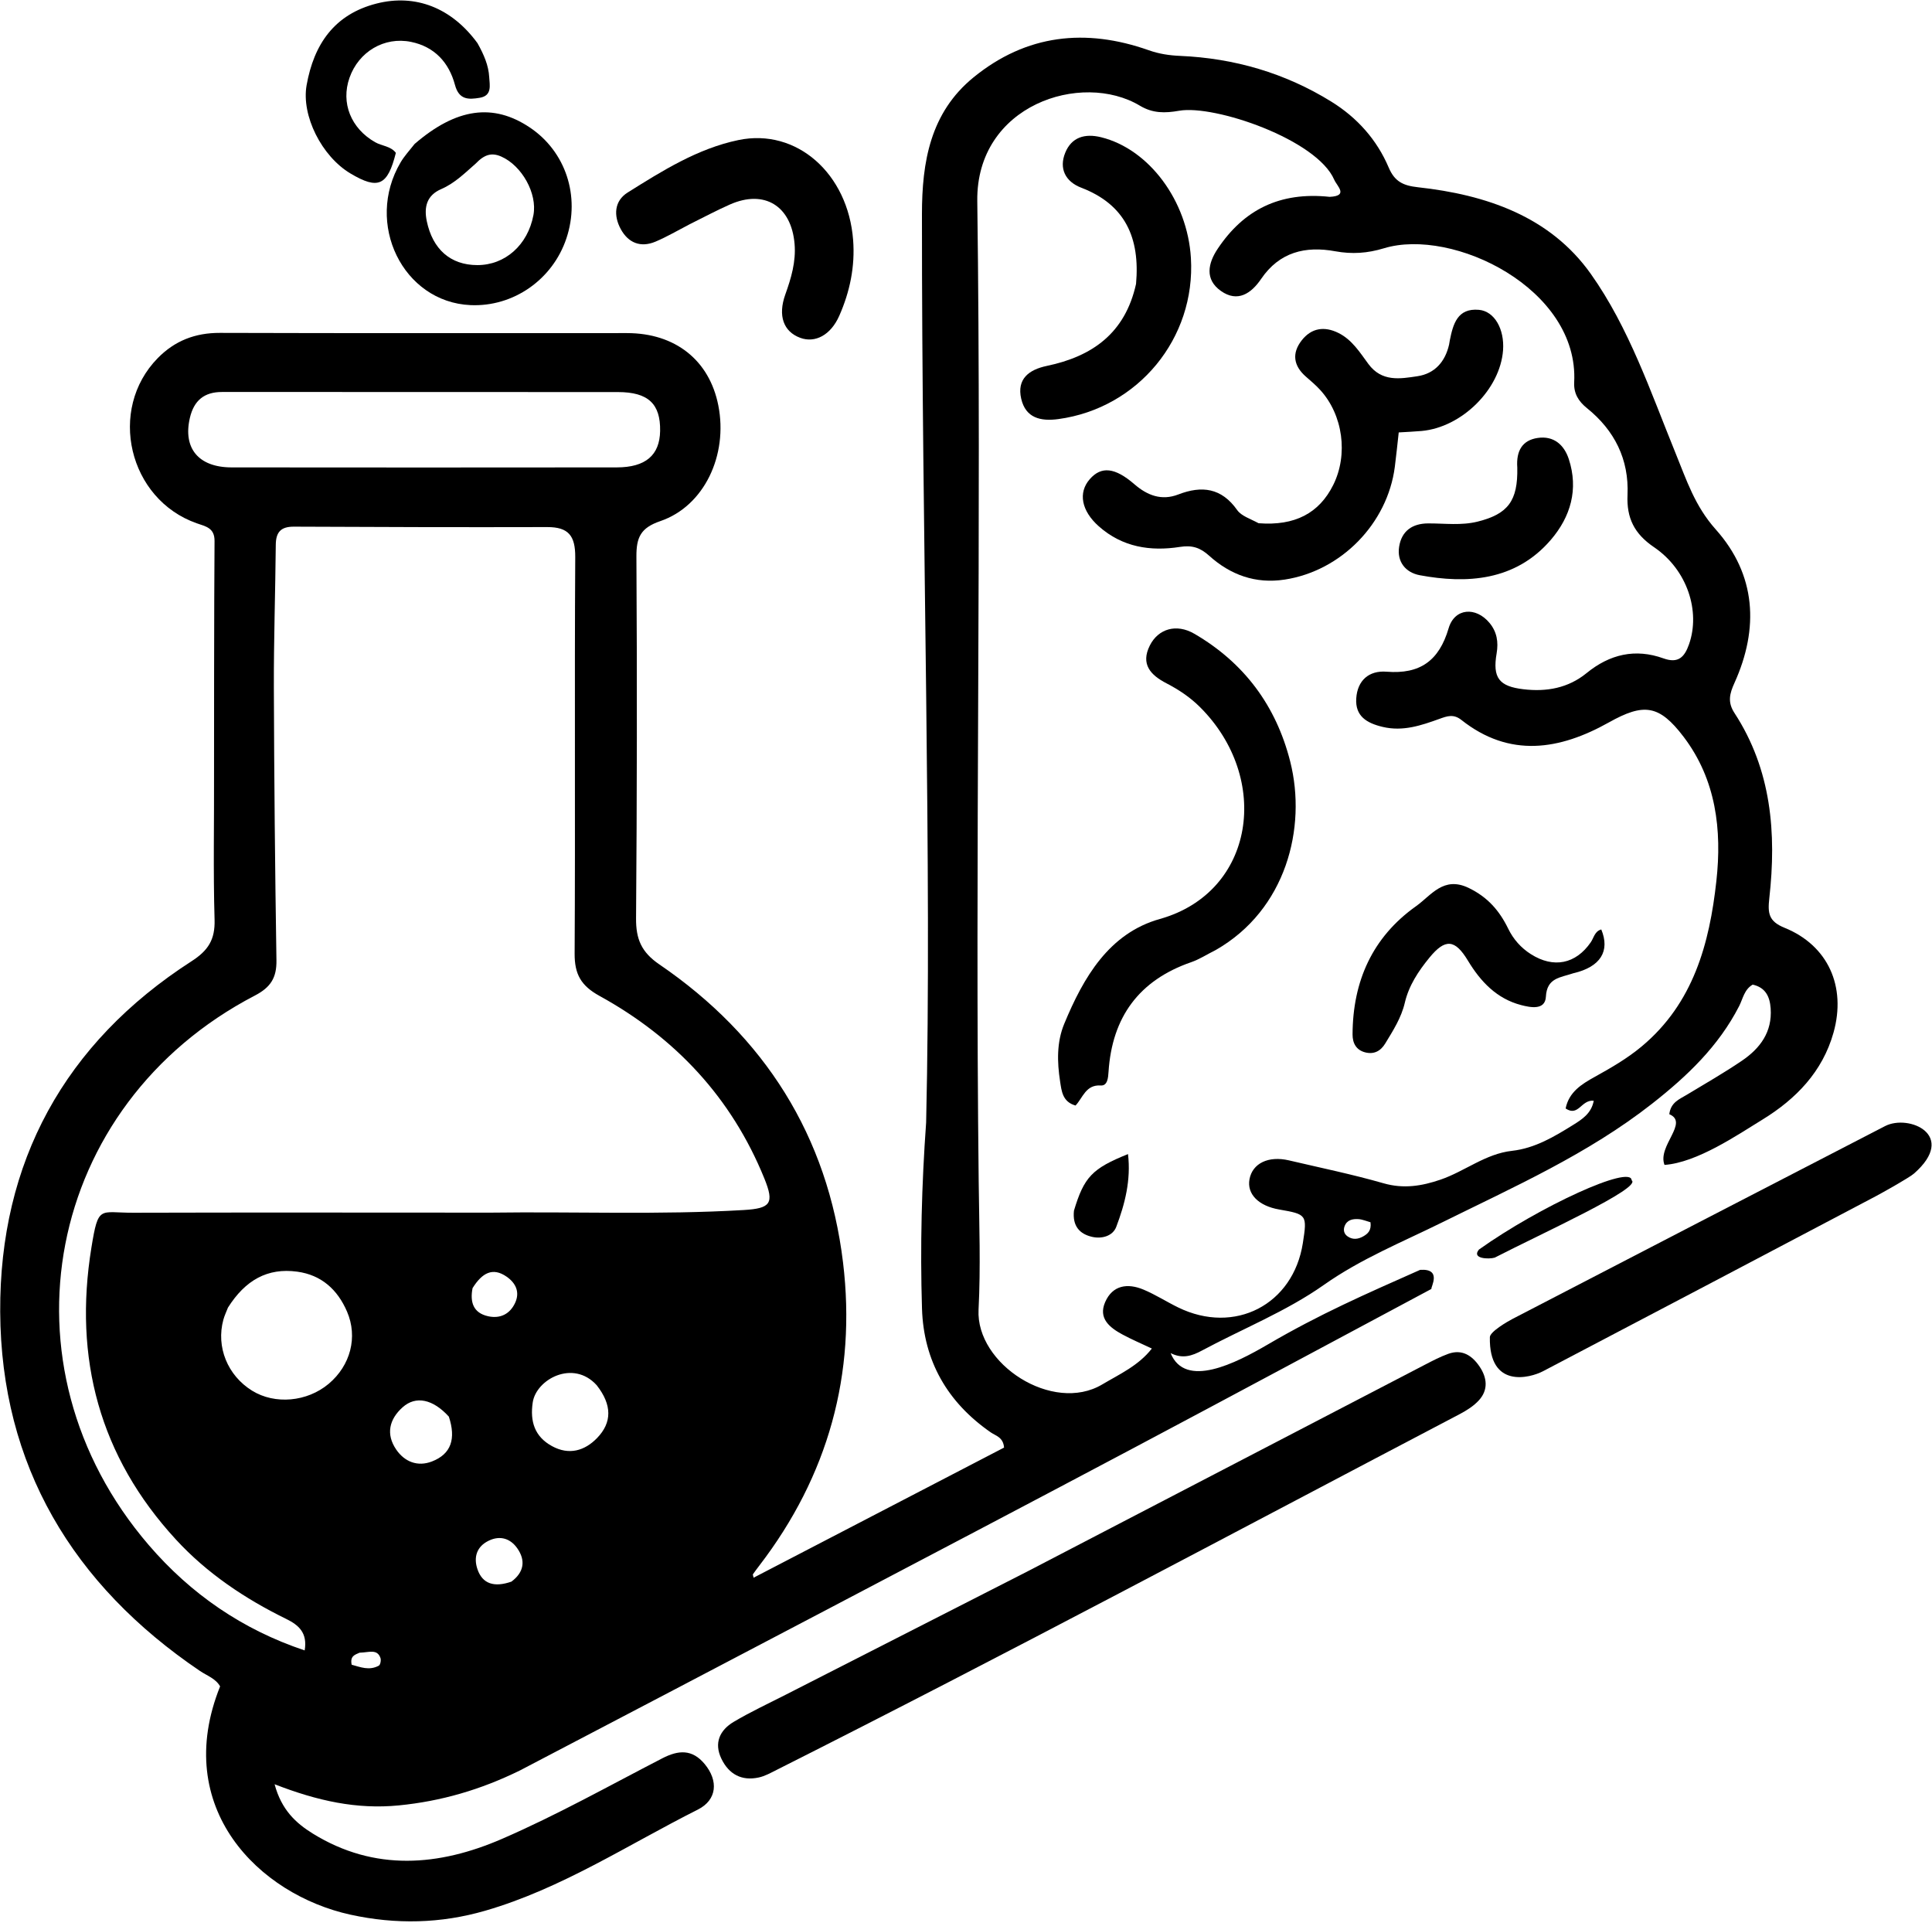 <svg width="828" height="824" viewBox="0 0 828 824" fill="none" xmlns="http://www.w3.org/2000/svg">
<g clip-path="url(#clip0_950_119)">
<path d="M222.916 758.615C206.054 766.909 189.086 771.843 170.932 773.631C152.965 775.4 136.13 771.744 117.684 764.567C120.628 775.552 126.818 781.238 134.087 785.726C160.553 802.065 188.203 799.639 215.037 788.024C238.548 777.848 261.018 765.243 283.821 753.466C290.723 749.902 296.643 749.445 302.002 755.904C307.933 763.051 307.361 771.262 299.061 775.435C269.01 790.542 240.641 809.298 207.946 818.765C188.931 824.27 169.746 824.732 150.225 820.465C111.042 811.9 73.362 774.805 94.333 722.628C92.414 719.244 88.703 718.056 85.696 716.021C31.18 679.141 0.421 627.975 0.086 562.091C-0.24 498.049 27.602 446.981 82.116 411.884C89.214 407.314 92.209 402.651 91.96 394.128C91.345 373.11 91.809 352.062 91.732 331.026C91.721 328.034 91.74 255.536 91.945 231.821C91.994 226.182 88.155 225.574 84.358 224.247C55.072 214.01 45.973 175.501 67.613 153.451C74.92 146.006 83.655 142.611 94.247 142.645C152.405 142.835 210.565 142.707 268.724 142.735C289.426 142.744 304.027 154.378 307.852 173.737C312.064 195.06 301.801 216.884 282.991 223.302C274.514 226.195 272.702 230.329 272.749 238.517C273.048 290.178 273.003 341.843 272.596 393.503C272.526 402.373 274.869 408.001 282.572 413.255C327.71 444.041 354.769 486.833 361.306 541.033C367.059 588.731 354.933 632.454 325.415 670.888C324.479 672.106 323.563 673.34 322.683 674.598C322.58 674.746 322.771 675.099 322.973 676.059C358.96 657.368 394.774 638.765 430.312 620.307C429.962 615.841 426.732 615.259 424.619 613.795C406.062 600.933 395.841 583.231 395.141 560.752C394.313 534.165 395.003 507.56 396.914 481.015C399.437 371.76 395.038 231.844 395.12 91.716C395.133 69.459 398.641 48.288 417.251 33.132C439.91 14.679 465.308 12.002 492.303 21.521C496.806 23.11 501.116 23.748 505.788 23.952C529.023 24.963 550.742 31.278 570.572 43.554C581.647 50.411 590.095 59.86 595.172 71.823C597.727 77.844 601.404 79.547 607.7 80.239C636.887 83.445 664.29 92.71 681.773 117.359C698.159 140.462 707.415 167.939 718.046 194.053C722.878 205.92 726.382 216.847 735.321 226.866C752.611 246.247 753.953 269.191 743.331 292.663C741.257 297.243 740.312 300.878 743.332 305.51C759.209 329.858 761.392 357.003 758.275 384.895C757.555 391.342 757.981 394.799 764.811 397.567C783.454 405.124 791.333 422.73 785.791 442.491C781.09 459.255 769.667 470.956 755.425 479.705C744.568 486.375 727.287 498.194 713.357 499.174C710.214 491.038 723.998 481.058 715.414 477.451C716.04 472.355 719.72 471.05 722.867 469.147C730.804 464.348 738.878 459.74 746.541 454.531C754.307 449.252 759.587 442.24 758.851 432.092C758.483 427.029 756.653 423.159 751.158 421.919C747.532 423.988 746.964 427.974 745.337 431.146C736.508 448.349 723.07 461.15 708.021 472.955C680.566 494.49 648.913 508.555 618.075 523.799C600.867 532.306 583.329 539.347 567.315 550.635C551.283 561.936 532.544 569.375 515.112 578.729C510.868 581.007 506.8 582.392 501.696 579.827C507.956 595.233 529.631 584.135 543.292 576.149C565.688 563.055 584.986 554.641 608.619 544.153C618.186 543.488 613.093 551.615 613.467 552.319C570.54 575.258 527.667 598.301 484.669 621.108C441.239 644.144 397.702 666.979 354.181 689.843C310.657 712.709 267.095 735.501 222.916 758.615ZM569.864 84.35C578.112 83.971 572.988 79.738 571.82 77.029C564.366 59.739 520.502 44.792 505.348 47.456C499.298 48.519 494.063 48.608 488.532 45.295C463.572 30.342 418.282 44.905 418.835 86.209C420.71 226.277 417.82 366.372 419.442 506.456C419.653 524.706 420.313 542.999 419.381 561.202C418.187 584.528 451.182 605.826 472.352 593.264C479.876 588.8 487.911 585.216 493.652 577.862C489.376 575.838 485.106 574.034 481.045 571.842C475.583 568.894 470.599 564.954 473.636 557.972C476.823 550.646 483.299 549.768 490.084 552.614C495.194 554.757 499.917 557.804 504.913 560.245C529.146 572.082 554.254 559.096 558.368 532.65C560.246 520.58 560.075 520.337 548.23 518.285C539.341 516.746 534.33 511.645 535.495 505.324C536.753 498.497 543.612 495.169 552.415 497.235C565.952 500.412 579.6 503.22 592.952 507.05C601.551 509.516 609.362 508.234 617.396 505.478C627.812 501.903 636.62 494.415 647.992 493.146C657.798 492.052 666.085 487.094 674.22 482.03C678.002 479.676 682.051 477.102 683.031 471.668C677.59 471.157 676.543 478.679 670.983 474.997C672.389 467.95 677.851 464.562 683.406 461.483C690.444 457.583 697.331 453.623 703.584 448.406C725.756 429.907 732.636 404.317 735.586 377.545C737.992 355.709 735.535 334.129 721.528 315.709C711.044 301.923 704.446 301.2 689.506 309.57C668.424 321.382 647.02 324.894 626.311 308.509C622.931 305.835 620.198 306.859 616.914 308.041C609.061 310.866 601.279 313.55 592.555 311.479C585.716 309.856 580.756 306.875 581.248 299.285C581.748 291.566 586.689 287.227 594.26 287.832C608.566 288.973 616.739 283.159 620.837 269.223C623.391 260.535 632.511 259.863 638.374 266.94C641.52 270.737 642.252 275.066 641.409 279.993C639.615 290.464 642.458 294.109 652.871 295.348C662.781 296.528 672.058 294.883 679.969 288.426C689.866 280.349 700.809 277.772 712.919 282.126C719.282 284.415 721.952 281.547 723.878 276.055C728.81 261.989 723.181 244.192 708.884 234.489C700.392 228.725 697.073 221.992 697.509 212.074C698.178 196.846 691.962 184.423 680.128 174.894C676.497 171.971 674.399 168.598 674.651 163.799C676.756 123.694 622.626 97.418 593.135 106.385C586.072 108.533 579.442 108.988 572.236 107.668C559.482 105.331 548.335 107.976 540.479 119.527C536.27 125.716 530.442 129.748 523.261 124.686C516.226 119.726 517.723 112.813 521.874 106.596C532.952 90.003 548.339 82.061 569.864 84.35ZM210.21 519.63C246.389 519.134 282.588 520.639 318.751 518.509C330.346 517.825 331.9 515.642 327.589 505.011C313.537 470.364 289.384 444.61 256.925 426.75C249.006 422.392 246.22 417.473 246.271 408.592C246.596 351.983 246.187 295.37 246.532 238.761C246.588 229.532 243.605 225.835 234.516 225.859C198.323 225.956 162.129 225.855 125.936 225.68C120.342 225.653 118.24 228.049 118.19 233.46C118.003 253.867 117.305 274.272 117.369 294.676C117.492 333.622 117.871 372.57 118.477 411.512C118.593 418.973 116.011 423.077 109.235 426.602C19.308 473.391 -2.302 585.274 63.762 662.086C81.76 683.013 103.859 698.293 130.577 707.219C131.84 699.641 128.004 696.348 122.612 693.705C104.97 685.057 88.734 674.192 75.416 659.729C42.636 624.13 31.452 582.089 39.183 534.568C42.169 516.214 42.634 519.715 57.081 519.671C107.504 519.52 157.929 519.623 210.21 519.63ZM124.815 167.967C114.922 167.971 105.029 167.989 95.136 167.971C87.554 167.958 83.129 171.588 81.383 179.038C78.343 192.013 85.019 200.268 99.239 200.285C154.268 200.354 209.296 200.338 264.325 200.284C276.695 200.271 282.738 195.052 282.909 184.651C283.102 173.018 277.768 168.02 264.859 168.007C218.796 167.961 172.733 167.972 124.815 167.967ZM97.695 560.323C97.03 562.052 96.209 563.738 95.725 565.516C92.549 577.176 97.523 589.396 108.022 595.909C117.81 601.981 131.631 600.745 140.877 592.97C150.21 585.121 153.426 572.951 148.731 562.043C144.677 552.625 137.764 546.321 127.349 544.916C114.664 543.206 105.163 548.512 97.695 560.323ZM255.728 593.581C245.608 582.404 229.771 591.078 228.308 600.97C227.112 609.054 229.08 615.6 236.601 619.696C243.91 623.678 250.592 621.672 255.879 616.224C262.324 609.583 262.36 602.028 255.728 593.581ZM192.363 607.033C185.572 599.575 178.245 597.949 172.565 603.02C166.797 608.169 165.316 614.557 169.784 621.122C173.366 626.384 178.961 628.629 185.1 626.261C193.4 623.059 195.486 616.525 192.363 607.033ZM219.18 677.746C224.551 673.756 225.393 668.702 221.661 663.419C218.758 659.31 214.416 657.85 209.537 660.164C204.167 662.711 202.908 667.456 204.645 672.489C206.799 678.733 211.806 680.298 219.18 677.746ZM202.525 551.977C201.374 557.906 202.75 562.633 209.275 564.041C214.374 565.14 218.53 563.094 220.752 558.324C222.926 553.658 221.019 549.764 217.103 547.055C211.199 542.969 206.665 545.35 202.525 551.977ZM587.351 523.754C585.631 523.282 583.93 522.518 582.187 522.407C579.681 522.247 577.187 522.737 576.202 525.579C575.659 527.147 576.045 528.699 577.393 529.699C579.617 531.348 582.024 531.082 584.292 529.77C586.182 528.677 587.824 527.291 587.351 523.754ZM154.103 708.196C152.225 709.048 149.918 709.547 150.716 713.354C154.356 714.333 158.231 716.01 162.348 713.755C163.017 713.389 163.386 711.411 163.058 710.469C161.653 706.436 158.134 708.107 154.103 708.196Z" fill="black"/>
<path d="M440.496 673.288C497.601 643.594 554.089 614.204 610.593 584.843C613.881 583.135 617.195 581.4 620.666 580.141C626.607 577.986 630.92 580.887 634.093 585.569C637.328 590.345 637.927 595.566 633.785 600.076C631.553 602.505 628.551 604.406 625.589 605.96C528.146 657.063 431.117 708.96 332.825 758.43C330.349 759.676 327.834 761.095 325.173 761.67C317.858 763.25 312.404 760.305 309.191 753.675C305.893 746.87 308.48 741.382 314.427 737.842C321.585 733.582 329.183 730.057 336.616 726.264C371.033 708.699 405.46 691.152 440.496 673.288Z" fill="black"/>
<path d="M638.512 572.986C638.556 570.636 646.117 566.262 648.287 565.137C701.467 537.566 754.652 510.006 807.887 482.543C818.059 477.295 839.059 486.41 820.289 502.872C818.218 504.688 806.392 511.288 803.939 512.579C756.416 537.61 708.899 562.65 661.319 587.571C655.655 590.537 638.095 595.172 638.512 572.986Z" fill="black"/>
<path d="M295.564 96.099C290.303 98.829 285.76 101.502 280.948 103.537C274.544 106.245 269.25 104.075 266.037 98.169C262.901 92.404 263.232 86.107 269.011 82.487C283.913 73.149 299.003 63.65 316.475 60.014C341.44 54.819 363.458 74.401 365.627 102.865C366.492 114.205 364.235 125.015 359.684 135.32C356.041 143.572 349.361 147.133 342.945 144.758C335.785 142.107 333.297 135.31 336.56 126.197C339.081 119.16 341.172 112.135 340.534 104.537C339.163 88.213 327.603 81.085 312.803 87.638C307.163 90.135 301.703 93.039 295.564 96.099Z" fill="black"/>
<path d="M177.706 61.671C195.614 46.25 211.389 44.13 227.063 54.627C242.445 64.928 248.769 84.07 242.753 102.121C236.847 119.839 219.968 131.583 201.609 130.745C172.679 129.426 156.196 95.776 171.699 69.559C173.26 66.921 175.374 64.61 177.706 61.671ZM203.874 70.089C199.241 74.141 194.899 78.511 189.073 81.035C182.999 83.668 181.605 88.559 182.913 94.801C185.428 106.805 193.06 113.575 204.539 113.599C216.501 113.624 226.22 104.961 228.617 92.139C230.345 82.893 223.647 70.975 214.827 67.087C210.81 65.315 207.684 66.108 203.874 70.089Z" fill="black"/>
<path d="M204.64 18.5C207.422 23.461 209.377 28.047 209.663 33.037C209.862 36.516 210.988 41.012 205.598 41.903C200.88 42.682 196.725 42.894 194.988 36.391C192.438 26.842 186.261 20.013 176.158 17.95C164.667 15.602 153.712 22.165 149.788 33.321C145.994 44.108 150.409 55.022 160.761 60.933C163.669 62.593 167.441 62.572 169.654 65.497C166.128 79.595 162.087 81.417 150.186 74.329C137.894 67.008 129.078 49.558 131.408 36.48C134.522 19.002 143.271 6.115 161.412 1.511C178.04 -2.708 193.535 3.3 204.64 18.5Z" fill="black"/>
<path d="M640.593 538.91C638.077 539.66 630.511 539.425 633.84 535.442C659.882 516.925 699.093 498.969 699.273 505.773C703.878 508.999 660.946 528.443 640.593 538.91Z" fill="black"/>
<path d="M539.396 224.208C554.972 225.413 565.365 219.906 571.394 207.797C577.871 194.786 575.571 177.77 565.791 167.09C563.918 165.044 561.779 163.231 559.683 161.404C554.35 156.754 553.553 151.39 557.863 145.865C562.039 140.511 567.612 139.685 573.648 142.695C579.436 145.581 582.806 151.018 586.421 155.926C592.181 163.746 600.037 162.335 607.509 161.209C614.873 160.1 619.37 155.014 621.037 147.655C621.173 147.052 621.227 146.432 621.349 145.825C622.76 138.84 624.618 131.957 633.808 132.762C640.507 133.348 644.826 141.08 644.166 150.09C642.941 166.797 626.533 183.097 609.304 184.674C606.268 184.952 603.216 185.064 599.454 185.297C598.874 190.446 598.401 195.267 597.778 200.069C594.624 224.377 574.77 244.661 550.576 248.36C538.077 250.272 527.313 246.35 518.16 238.09C514.384 234.683 510.914 233.532 505.712 234.352C493.053 236.348 481.009 234.476 470.94 225.554C463.462 218.927 461.964 211.135 467.046 205.326C472.012 199.649 477.864 200.313 486.19 207.518C491.689 212.277 497.803 214.66 504.972 211.89C515.068 207.988 523.505 209.039 530.228 218.579C532.02 221.123 535.803 222.265 539.396 224.208Z" fill="black"/>
<path d="M521.074 407.067C517.155 409.031 513.986 411.103 510.516 412.303C488.113 420.05 476.604 435.869 475.084 459.309C474.925 461.766 474.671 465.323 471.782 465.137C465.304 464.719 464.109 470.387 460.945 473.73C455.328 472.149 454.957 467.481 454.329 463.416C453.046 455.104 452.838 446.601 456.092 438.736C464.317 418.858 475.282 399.907 497.082 393.79C537.866 382.347 544.972 333.497 514.215 302.932C510.026 298.769 505.155 295.517 499.901 292.798C493.182 289.32 488.692 284.659 492.821 276.527C496.405 269.469 504.143 267.078 511.877 271.582C533.186 283.993 546.898 302.405 552.953 326.343C560.131 354.727 551.14 389.891 521.074 407.067Z" fill="black"/>
<path d="M486.876 121.66C488.638 101.849 482.204 87.644 463.384 80.429C456.565 77.814 453.782 72.189 456.536 65.432C459.238 58.8 464.919 57.083 471.932 58.818C492.39 63.882 508.911 85.963 510.389 110.55C512.46 144.983 487.748 174.931 453.587 179.581C445.939 180.622 439.568 179.102 437.664 170.881C435.692 162.368 440.998 158.395 448.625 156.799C468.01 152.742 482.172 142.906 486.876 121.66Z" fill="black"/>
<path d="M674.313 417.038C668.606 418.966 662.965 418.974 662.526 427.101C662.207 433.005 655.895 431.722 651.954 430.699C641.475 427.981 634.535 420.641 629.106 411.638C623.562 402.443 619.393 402.086 612.624 410.352C607.9 416.12 603.791 422.293 602.059 429.706C600.552 436.156 597.03 441.611 593.667 447.156C591.673 450.441 588.789 451.914 585.046 450.94C581.197 449.939 579.652 446.963 579.668 443.243C579.765 420.48 588.149 401.595 606.917 388.281C613.375 383.7 618.629 375.286 629.429 380.487C637.579 384.411 642.62 390.245 646.374 397.949C648.574 402.464 651.826 406.165 656.121 408.886C665.783 415.009 675.306 413.139 681.756 403.774C683.107 401.812 683.433 399.032 686.265 398.287C690.091 407.528 685.969 414.337 674.313 417.038Z" fill="black"/>
<path d="M650.265 200.364C649.74 193.159 652.439 188.632 659.015 187.663C665.898 186.648 670.351 190.629 672.35 196.749C676.567 209.661 673.135 221.43 664.644 231.325C649.402 249.085 628.403 250.192 608.486 246.491C602.49 245.377 598.604 240.794 599.63 234.268C600.68 227.585 605.2 224.305 612.102 224.286C619.188 224.267 626.316 225.262 633.346 223.497C646.279 220.249 650.565 214.619 650.265 200.364Z" fill="black"/>
<path d="M460.274 518.768C464.591 504.379 468.056 500.72 483.434 494.536C484.742 505.709 482.118 515.912 478.391 525.728C476.903 529.647 472.271 530.955 468.101 530.018C462.756 528.816 459.542 525.434 460.274 518.768Z" fill="black"/>
</g>
<defs>
<clipPath id="clip0_950_119">
<rect width="828" height="824" fill="white"/>
</clipPath>
</defs>
</svg>
